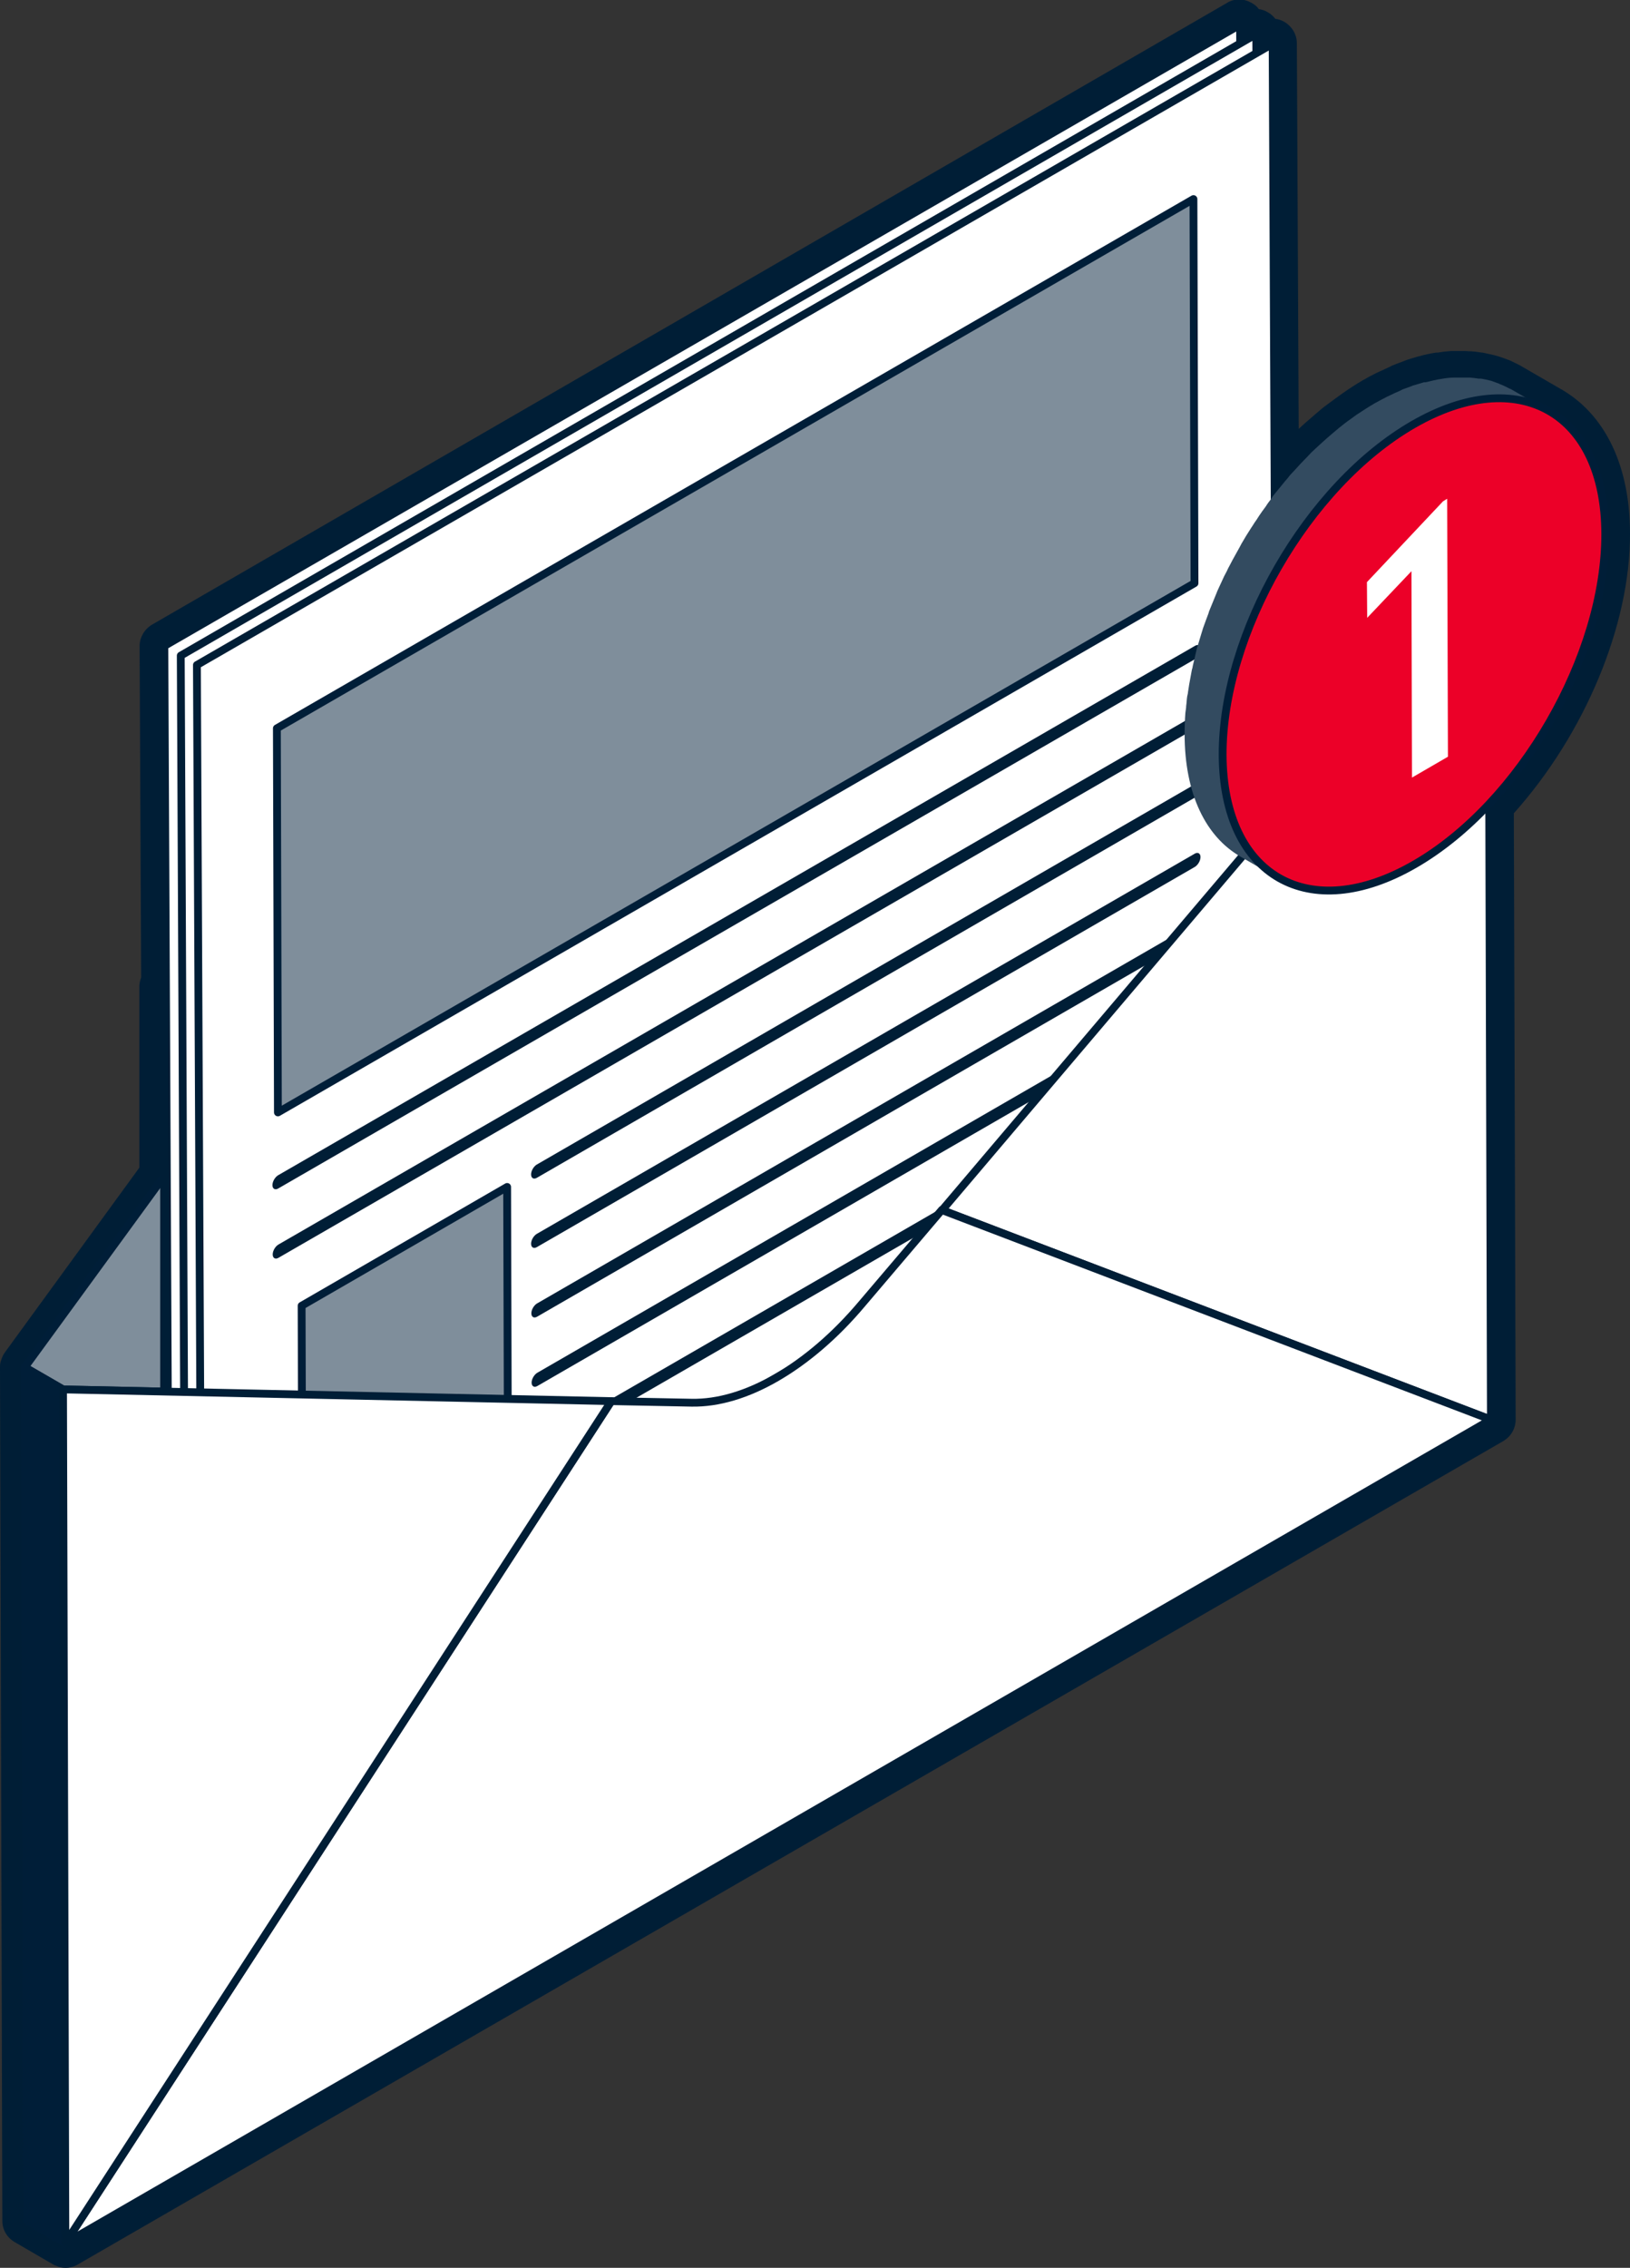 <?xml version="1.0" encoding="UTF-8"?>
<svg xmlns="http://www.w3.org/2000/svg" viewBox="0 0 62.58 87.03">
  <rect x="0" y="0" width="62.58" height="87.03" fill="#333333" stroke="none"/>
  <path d="m62.58 20.48c0-2.56-.92-4.51-2.57-5.5-.02-.02-.05-.03-.07-.04l-1.45-.84-.12-.07c-.1-.05-.21-.11-.34-.17 0 0-.06-.03-.07-.03 0 0-.03-.01-.05-.02-.13-.05-.27-.1-.4-.14-.17-.05-.32-.08-.46-.11-.04-.01-.09-.02-.14-.03-.01 0-.02 0-.03 0-.13-.02-.26-.04-.41-.05h-.07c-.1-.01-.2-.01-.3-.01-.07 0-.14 0-.21 0-.01 0-.03 0-.03 0-.03 0-.06 0-.08 0h-.06c-.15.01-.34.03-.51.06-.02 0-.05 0-.07 0-.2.03-.44.08-.69.15s-.07.02-.1.03c-.11.03-.26.07-.41.13l-.1.04c-.11.04-.22.08-.34.13-.03.01-.06.02-.09.04s-.08.04-.08.04c-.11.05-.24.11-.37.17l-.13.06c-.18.09-.35.18-.52.28-.24.14-.49.3-.76.49-.06.04-.12.09-.18.13l-.07.05c-.16.12-.33.24-.5.37-.08.07-.17.14-.26.22-.15.13-.3.26-.45.39-.08.07-.15.14-.23.21l-.07-14.8c0-.34-.19-.65-.48-.82-.1-.06-.22-.1-.35-.12-.08-.1-.17-.19-.29-.25-.09-.06-.21-.1-.34-.12-.07-.1-.17-.18-.28-.24-.14-.08-.3-.13-.47-.13s-.33.04-.47.13l-41.27 23.86c-.29.17-.48.49-.48.82l.06 12.72c-.04.11-.07.22-.07.34v6.96s-5.17 7.1-5.17 7.1c-.05.07-.1.17-.13.27-.04.09-.05.19-.05.29l.09 32.76c0 .34.18.64.47.81l1.48.86s.07.04.11.05c.03.01.07.03.1.04.05.02.16.04.26.04.17 0 .33-.04.48-.13l54.73-31.6s.04-.03.06-.04c.25-.17.41-.46.41-.78l-.07-23.27c2.73-3.05 4.47-7.22 4.46-10.72z" fill="#001e36"></path>
  <path d="m55.68 20.87-24.47-5.18c-.09-.01-.18-.02-.27-.03-.01 0-.02 0-.03 0-.06 0-.13 0-.2 0-.04 0-.09 0-.13 0 0 0-.02 0-.03 0-.11 0-.21.02-.32.03-.02 0-.04 0-.06 0-.14.02-.29.05-.44.09-.01 0-.03 0-.04 0-.06.02-.13.04-.19.06-.04.01-.07.02-.11.03-.12.04-.23.08-.35.13-.08.04-.17.08-.26.12-.04.02-.09.04-.13.06-.13.06-.26.13-.39.21-.14.08-.29.17-.43.27-.05.03-.09.06-.14.1-.1.07-.2.14-.3.21-.05.04-.1.08-.15.12-.09.07-.19.15-.28.23-.05.04-.1.08-.15.13-.11.09-.21.19-.31.29-.03.03-.06.05-.09.08 0 0-.01.01-.02.02-.18.18-.35.37-.53.56-.02.02-.04.04-.06.06s-.04.05-.06.08c-.1.12-.2.24-.3.37-.03.03-.05.06-.08.1-.02.03-.04.05-.06.08l-24.35 33.38 1.47.85 24.14.51c1.03.02 2.15-.32 3.27-.97s2.24-1.6 3.26-2.81l24.06-28.33z" fill="#7f8e9b" stroke="#001e38" stroke-linejoin="round" stroke-width=".3"></path>
  <path d="m2.51 86.08-1.47-.86-.09-32.75 1.47.85z" fill="#001e38" stroke="#001e38" stroke-linecap="round" stroke-linejoin="round" stroke-width=".3"></path>
  <path d="m48.87 13.29-42.57 24.57v15.54s17.17.36 17.17.36l3.08.06c1.03.02 2.15-.32 3.27-.97s2.24-1.6 3.26-2.81l3.08-3.62 12.7-14.96v-18.17z" fill="#fff" stroke="#001e36" stroke-linecap="round" stroke-linejoin="round" stroke-width=".3"></path>
  <path d="m47.81 44.97-.2-44.02-41.3 23.84.2 43.08z" fill="#fff" stroke="#001e36" stroke-linecap="round" stroke-linejoin="round" stroke-width=".3"></path>
  <path d="m48.43 44.62-.2-43.31-41.29 23.85.19 42.37z" fill="#fff" stroke="#001e36" stroke-linecap="round" stroke-linejoin="round" stroke-width=".3"></path>
  <path d="m49.05 44.28-.19-42.6-41.3 23.84.19 41.66z" fill="#fff" stroke="#001e36" stroke-linecap="round" stroke-linejoin="round" stroke-width=".3"></path>
  <path d="m10.63 27.95.04 14.74 35.19-20.31-.04-14.74z" fill="#7f8e9b" stroke="#001e38" stroke-linejoin="round" stroke-width=".3"></path>
  <path d="m19.5 56.04-.03-10.49-7.89 4.56.03 10.31z" fill="#7f8e9b" stroke="#001e38" stroke-linejoin="round" stroke-width=".3"></path>
  <g fill="#001e36">
    <path d="m45.87 25.29c.12-.07.22-.24.22-.38s-.1-.2-.22-.12l-35.19 20.31c-.12.07-.22.24-.22.38s.1.2.22.13l35.19-20.31m0 2.65c.12-.07.22-.24.22-.38s-.1-.2-.22-.12l-35.18 20.31c-.12.07-.22.24-.22.38s.1.2.22.13l35.19-20.31"></path>
    <path d="m45.89 38.6c.12-.07.22-.24.22-.38s-.1-.2-.22-.13l-25.26 14.59c-.12.07-.22.24-.22.38s.1.2.22.13z"></path>
    <path d="m45.87 30.61c.12-.07.22-.24.22-.38s-.1-.2-.22-.13l-25.26 14.59c-.12.07-.22.24-.22.38s.1.2.22.13z"></path>
    <path d="m45.87 33.27c.12-.07.22-.24.22-.38s-.1-.2-.22-.13l-25.26 14.59c-.12.07-.22.24-.22.38s.1.2.22.13z"></path>
    <path d="m45.88 35.94c.12-.07.22-.24.22-.38s-.1-.2-.22-.13l-25.26 14.59c-.12.07-.22.24-.22.38s.1.2.22.13z"></path>
    <path d="m45.89 46.58c.12-.07.22-.24.22-.38s-.1-.2-.22-.13l-25.26 14.59c-.12.07-.22.24-.22.38s.1.2.22.13z"></path>
    <path d="m45.87 41.26c.12-.07.22-.24.22-.38s-.1-.2-.22-.13l-25.26 14.59c-.12.07-.22.24-.22.38s.1.2.22.13z"></path>
    <path d="m45.88 43.92c.12-.07.22-.24.22-.38s-.1-.2-.22-.13l-25.26 14.59c-.12.07-.22.24-.22.38s.1.2.22.13z"></path>
  </g>
  <path d="m57.15 21.72.09 32.76-21.07-8.04z" fill="#fff" stroke="#001e36" stroke-linecap="round" stroke-linejoin="round" stroke-width=".3"></path>
  <path d="m36.17 46.44 21.07 8.04-54.73 31.6 20.96-32.31 3.08.06c1.03.02 2.15-.32 3.27-.97s2.24-1.6 3.26-2.81l3.08-3.62z" fill="#fff" stroke="#001e36" stroke-linecap="round" stroke-linejoin="round" stroke-width=".3"></path>
  <path d="m2.42 53.32 21.05.45-20.96 32.31z" fill="#fff" stroke="#001e36" stroke-linecap="round" stroke-linejoin="round" stroke-width=".3"></path>
  <path d="m47 27.9c.02-.18.04-.35.06-.53.03-.19.06-.39.1-.59.03-.13.05-.27.08-.4s.06-.25.09-.38c.04-.17.09-.35.14-.52.03-.1.06-.2.09-.3.06-.2.13-.39.2-.59.03-.08.06-.16.09-.24.1-.27.21-.54.33-.81.01-.03.03-.06.04-.09.11-.24.22-.48.34-.71.04-.07.07-.15.11-.22.11-.22.23-.44.36-.66.02-.04.05-.09.07-.13.15-.25.3-.5.46-.75.05-.07.09-.14.14-.21.12-.18.24-.35.36-.52.07-.09.14-.19.2-.28.11-.14.22-.28.33-.42.09-.12.19-.23.29-.35.09-.11.19-.21.28-.32.16-.18.32-.35.49-.52.1-.11.21-.21.31-.31.08-.08.16-.15.25-.23.14-.12.28-.25.42-.36.08-.07.17-.14.25-.21.15-.12.31-.24.46-.35.07-.05.15-.11.22-.16.23-.16.46-.31.7-.44.16-.09.31-.17.47-.25.04-.02.09-.04.13-.07.12-.06.23-.11.35-.16.04-.02.08-.04.12-.05.11-.04.22-.09.32-.12.03 0 .05-.02.08-.03.13-.05.27-.09.4-.12.02 0 .04 0 .06-.01.21-.05.41-.1.61-.13.17-.03.33-.04.49-.05h.1.43.07c.11 0 .22.02.33.04.03 0 .07.01.1.02.12.02.25.05.37.08h.02c.11.03.22.07.33.12.03.01.06.03.09.04.09.04.18.08.27.13.03.02.06.03.09.05l-1.47-.85s-.03-.02-.04-.02c-.02 0-.03-.01-.05-.02-.09-.05-.18-.09-.27-.13-.02 0-.03-.02-.05-.02-.01 0-.03 0-.04-.02-.11-.04-.22-.08-.33-.12 0 0 0 0-.01 0-.12-.03-.24-.06-.37-.08-.01 0-.03 0-.04 0-.02 0-.04 0-.06 0-.11-.02-.22-.03-.33-.04-.02 0-.03 0-.05 0 0 0-.01 0-.02 0-.14 0-.28 0-.43 0-.01 0-.03 0-.04 0-.02 0-.04 0-.06 0-.16 0-.32.02-.49.05-.2.03-.4.08-.61.13-.01 0-.02 0-.04 0 0 0-.01 0-.02 0-.13.04-.26.08-.4.12-.03 0-.05.02-.08.03-.11.04-.22.08-.33.12-.01 0-.03.01-.04.02-.03.01-.05.03-.08.04-.12.05-.23.1-.35.16-.04.02-.09.04-.13.06-.15.08-.31.16-.47.25-.24.14-.47.29-.7.44-.07.05-.15.11-.22.16-.16.11-.31.23-.46.35-.08.07-.17.14-.25.21-.14.12-.28.24-.41.36-.08.08-.17.15-.25.23-.05.05-.1.09-.15.14s-.1.11-.16.17c-.17.17-.33.34-.49.52-.05.06-.11.11-.16.17-.04.05-.08.1-.12.15-.1.11-.19.23-.29.35-.06.08-.13.15-.19.23-.05.06-.1.13-.14.2-.07.09-.14.18-.2.28-.05.06-.09.13-.14.19-.08.11-.15.22-.22.33-.05.07-.1.14-.14.21-.02.03-.04.06-.06.09-.13.2-.26.41-.38.62 0 .01-.02.03-.02.04-.02.04-.05.09-.07.13-.08.15-.17.3-.25.45-.04.07-.07.14-.11.21s-.08.15-.11.22c-.03.06-.07.13-.1.19-.08.17-.16.35-.24.52-.01.03-.03.06-.04.09 0 0 0 .02-.01.03-.09.22-.18.44-.27.66-.02.04-.03.08-.04.12-.03.08-.06.16-.09.24-.04.11-.08.22-.12.33-.03.09-.05.17-.08.26-.03.1-.06.2-.09.3-.02.06-.04.13-.06.19-.03.11-.05.22-.08.34-.03.13-.06.25-.09.38 0 .04-.02.09-.03.13-.02.09-.03.18-.05.27-.04.2-.07.39-.1.59 0 .05-.02.11-.03.16-.02.12-.02.24-.04.37 0 .09-.02.17-.03.26-.02.27-.03.54-.03.81 0 2.32.82 3.95 2.14 4.71l1.47.85c-1.32-.77-2.14-2.4-2.14-4.71 0-.27.01-.54.03-.81 0-.09.02-.17.03-.26z" fill="#334b60"></path>
  <path d="m54.26 16.29c4.06-2.34 7.36-.46 7.37 4.2s-3.26 10.34-7.32 12.68c-4.05 2.34-7.35.46-7.37-4.2-.01-4.66 3.26-10.34 7.32-12.68z" fill="#ec0028" stroke="#001e38" stroke-linecap="round" stroke-linejoin="round" stroke-width=".3"></path>
  <path d="m55.56 19.14.03 9.9-1.38.8-.02-7.92-1.7 1.79-.01-1.37 2.92-3.1z" fill="#fff"></path>
</svg>
